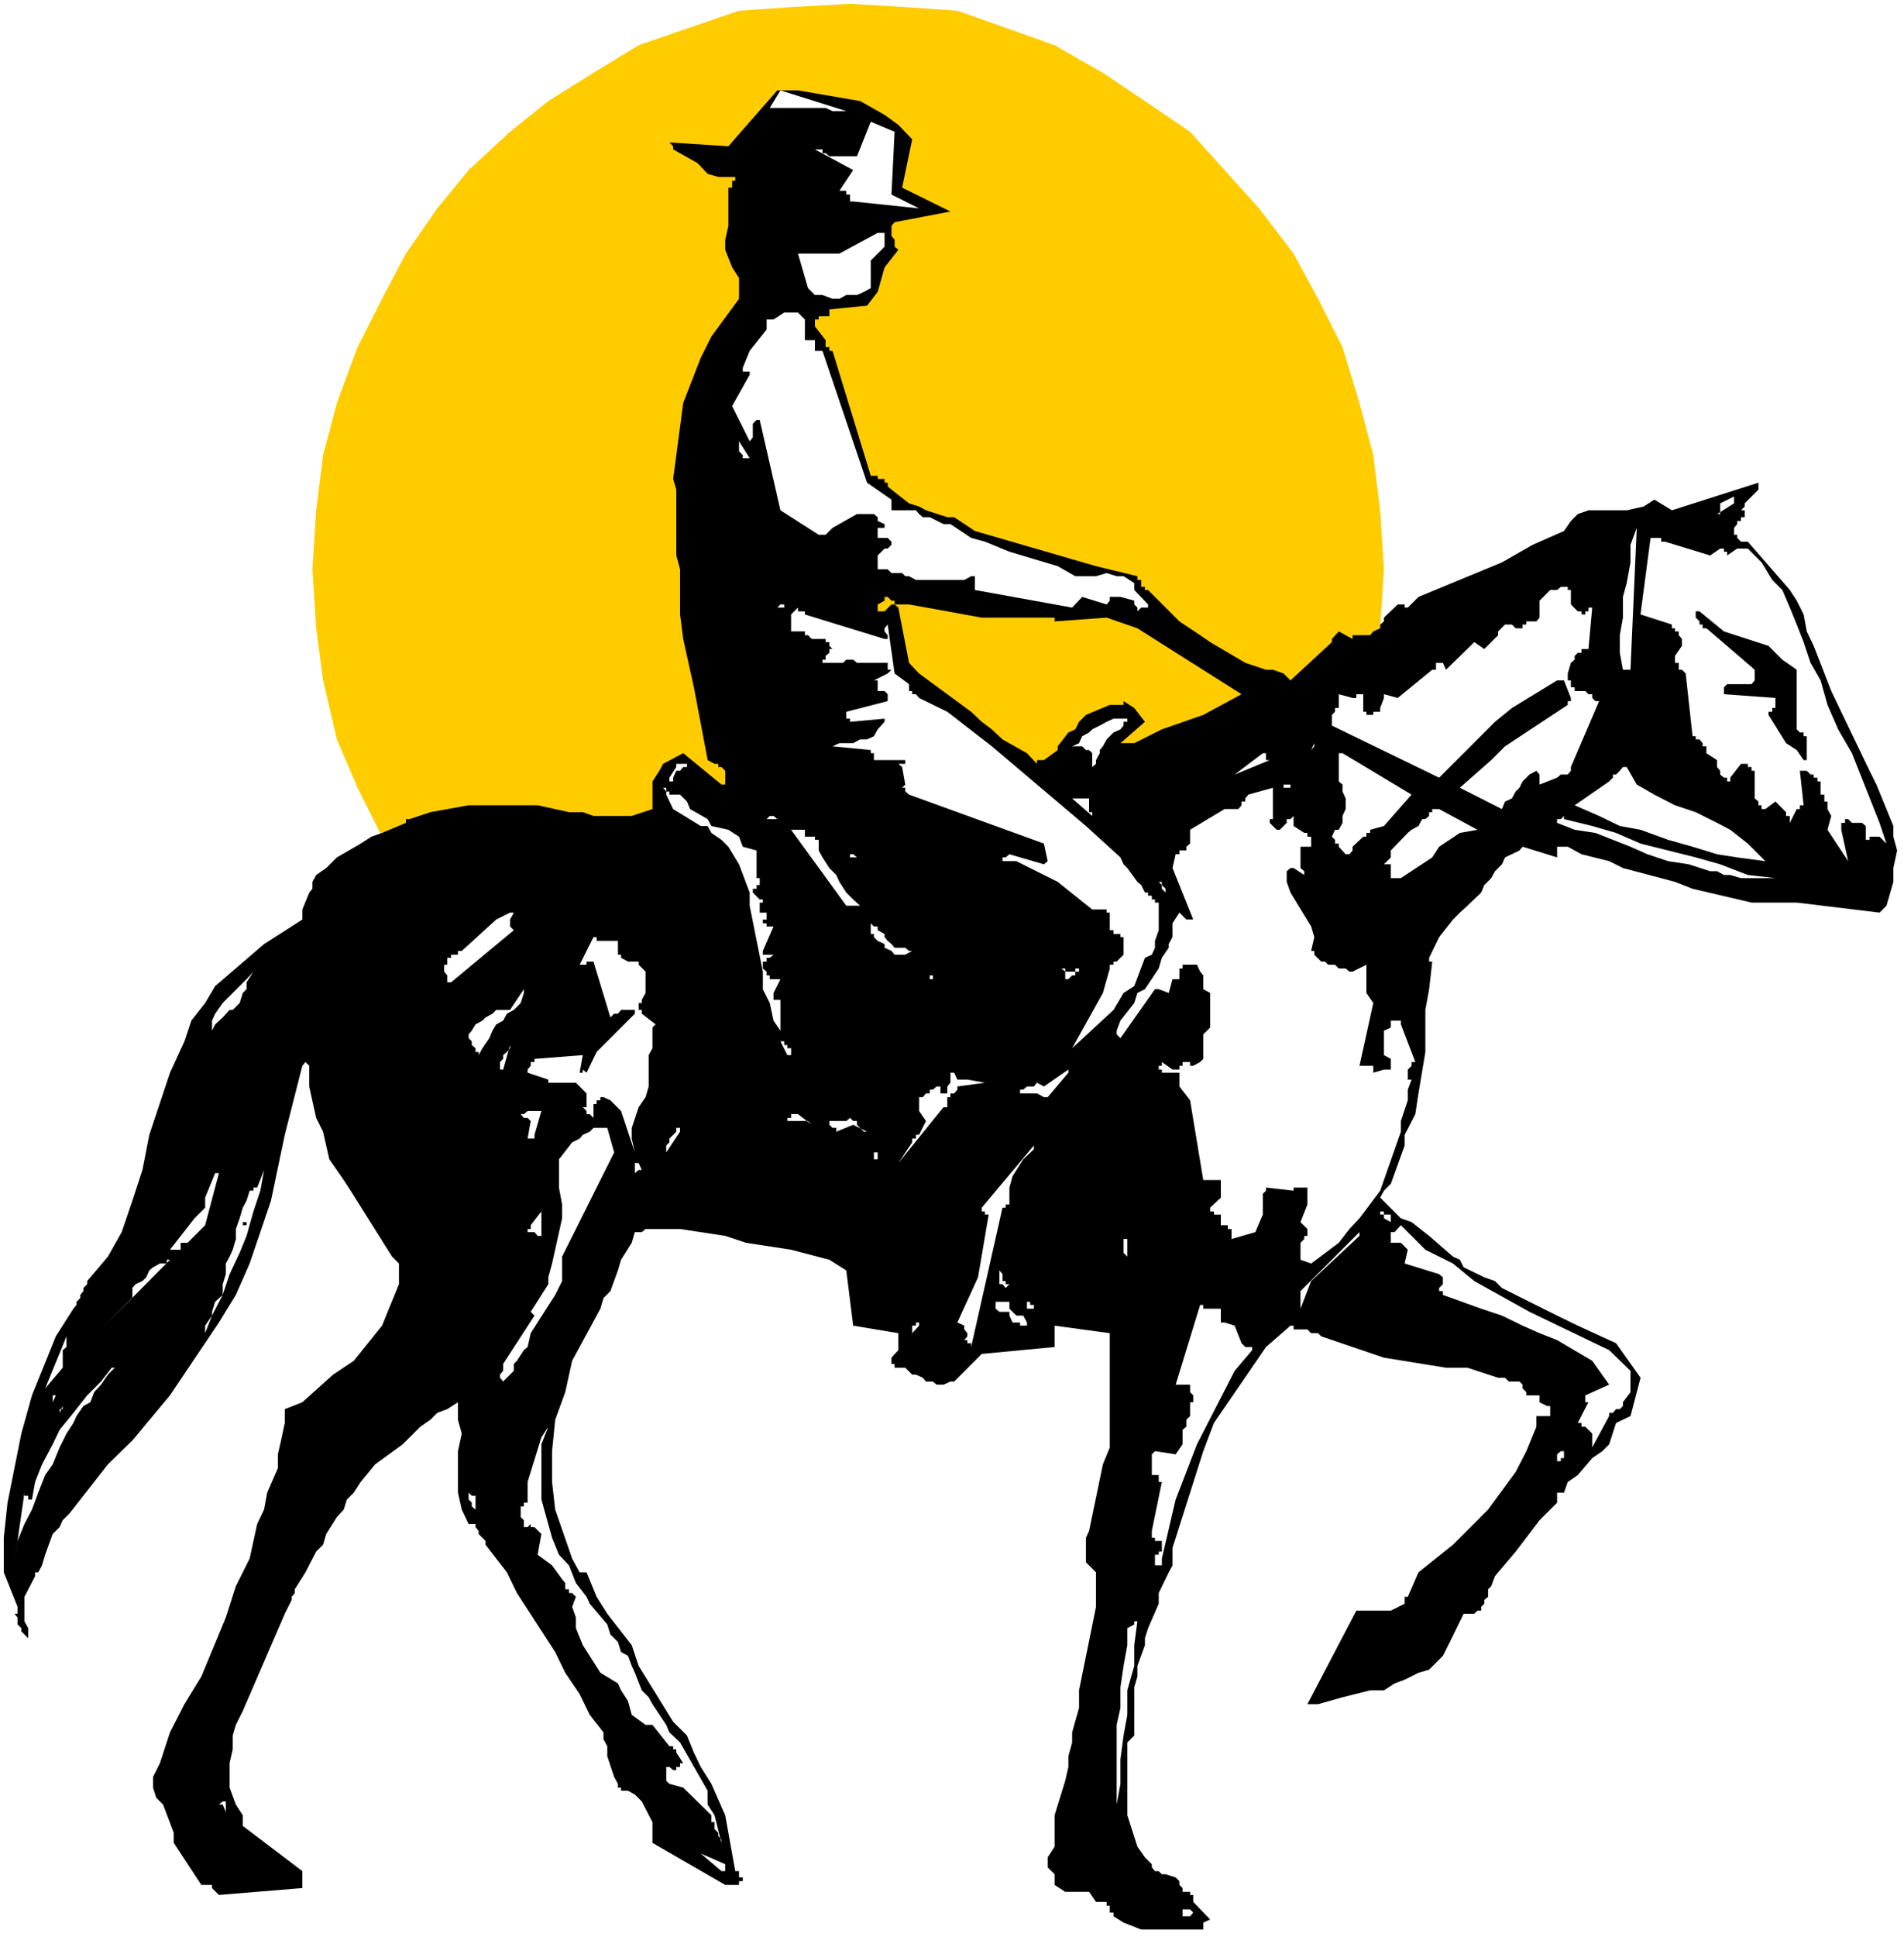 <?xml version="1.0" encoding="UTF-8" standalone="no"?>
<svg
   version="1.0"
   width="129.766mm"
   height="131.946mm"
   id="svg78"
   sodipodi:docname="Cowboy 76.wmf"
   xmlns:inkscape="http://www.inkscape.org/namespaces/inkscape"
   xmlns:sodipodi="http://sodipodi.sourceforge.net/DTD/sodipodi-0.dtd"
   xmlns="http://www.w3.org/2000/svg"
   xmlns:svg="http://www.w3.org/2000/svg">
  <rect width="100%" height="100%" fill="#808080" stroke="none"/>
  <sodipodi:namedview
     id="namedview78"
     pagecolor="#ffffff"
     bordercolor="#000000"
     borderopacity="0.25"
     inkscape:showpageshadow="2"
     inkscape:pageopacity="0.0"
     inkscape:pagecheckerboard="0"
     inkscape:deskcolor="#d1d1d1"
     inkscape:document-units="mm" />
  <defs
     id="defs1">
    <pattern
       id="WMFhbasepattern"
       patternUnits="userSpaceOnUse"
       width="6"
       height="6"
       x="0"
       y="0" />
  </defs>
  <path
     style="fill:#ffffff;fill-opacity:1;fill-rule:evenodd;stroke:none"
     d="M 0,498.693 H 490.455 V 0 H 0 Z"
     id="path1" />
  <path
     style="fill:#ffcc00;fill-opacity:1;fill-rule:evenodd;stroke:none"
     d="m 218.968,0.97 13.413,0.808 14.221,0.97 25.048,8.888 12.443,7.11 10.827,7.272 11.635,7.918 8.888,9.858 8.888,9.858 8.888,11.635 6.302,11.635 6.302,12.443 4.363,14.382 3.555,13.413 1.778,14.221 0.97,15.19 -0.97,15.19 -1.778,13.413 -3.555,15.19 -4.363,12.443 -6.302,12.605 -6.302,12.443 -8.888,10.665 -8.888,10.827 -8.888,8.888 -11.635,9.05 -10.827,8.08 -12.443,5.171 -12.605,5.494 -12.443,3.555 -14.221,1.778 -13.413,0.808 -14.382,-0.808 -14.221,-1.778 -12.605,-3.555 -13.251,-5.494 -11.635,-5.171 -11.635,-8.08 -20.523,-17.937 -8.08,-10.827 -8.08,-10.665 -6.141,-12.443 -6.302,-12.605 -5.333,-12.443 -3.555,-15.19 -1.778,-13.413 -0.97,-15.19 0.97,-15.19 1.778,-14.221 3.555,-13.413 5.333,-14.382 6.302,-12.443 6.141,-11.635 8.08,-11.635 8.08,-9.858 10.666,-9.858 9.858,-7.918 11.635,-7.272 11.635,-7.11 25.856,-8.888 14.221,-0.97 z"
     id="path2" />
  <path
     style="fill:#000000;fill-opacity:1;fill-rule:evenodd;stroke:none"
     d="m 229.633,126.047 4.525,3.555 2.586,0.808 1.778,0.97 5.494,1.778 h 1.778 l 5.333,3.555 31.189,9.05 10.666,2.586 v 0.97 h 0.97 v 1.778 h 0.97 v 0.808 h 0.808 l 2.747,2.747 5.333,5.333 5.333,3.555 2.586,1.778 9.05,5.333 5.333,1.778 h 1.778 l 2.747,0.97 1.778,1.778 10.666,-9.858 v -0.808 l 1.778,-1.939 3.555,1.939 v -0.97 h 4.525 l 0.808,-0.97 1.778,-0.808 v -0.97 l 0.97,-0.808 v -0.97 l 3.555,-3.394 h 1.778 v 0.808 h 0.808 l 2.747,-2.747 21.493,-8.888 7.918,-4.525 8.08,-3.555 1.778,-2.586 1.778,-1.778 2.747,-0.97 h 9.858 l 4.363,-0.97 2.747,-1.778 4.525,2.747 22.301,-7.11 v 1.778 l -3.555,3.555 v 0.808 l -0.97,0.97 h 0.97 v 1.778 h -0.97 v 0.97 h -0.97 v 0.808 l -0.808,0.97 v 1.778 h 0.808 v 0.808 l 0.97,0.97 h 1.778 l 10.827,12.443 1.778,2.747 1.778,3.555 0.808,4.363 1.778,3.717 4.525,11.635 9.858,20.523 1.778,3.555 4.363,10.666 v 2.747 l 0.97,3.555 -0.97,4.525 v 3.555 l -1.778,6.141 -1.778,1.778 -21.331,-2.586 h -11.635 l -15.19,-3.555 -4.525,-1.778 -13.413,-3.555 -3.555,-1.778 -7.11,-1.778 -3.555,-1.939 h -2.747 v 2.747 l -8.888,-2.747 -0.808,0.97 -3.717,1.778 -0.808,1.778 -1.778,1.778 -0.97,1.778 -1.778,1.778 -0.808,1.939 -3.555,3.394 -1.939,1.778 -1.778,1.778 -3.555,4.525 -2.586,5.333 v 0.97 h 0.808 l -0.808,7.11 -0.97,5.333 v 10.827 l -1.778,10.665 -0.808,5.333 -2.747,5.333 v 2.747 l -3.555,9.858 -1.778,1.778 -0.97,1.778 5.333,5.333 2.747,0.97 4.525,3.555 6.141,5.333 1.778,0.808 0.97,1.939 5.333,2.586 2.747,0.97 1.778,1.778 14.221,7.11 5.333,2.586 9.858,4.525 6.302,8.888 -2.586,9.858 -3.717,1.778 -1.778,5.494 -1.778,1.778 -2.586,1.778 -3.717,4.363 -2.586,1.778 -0.97,2.747 h -0.808 -0.97 v 2.586 l -4.525,4.525 -6.141,8.08 -4.525,5.333 -0.808,0.97 -0.97,2.586 -0.808,0.808 v 1.939 l -0.97,0.808 v 0.97 l -0.808,0.808 v 0.97 h -0.97 l -0.808,0.808 h -2.747 l -3.555,7.272 -1.778,3.555 -3.555,3.555 -2.747,0.808 -3.555,1.778 -2.586,0.97 -2.747,1.778 h -3.555 l -7.11,1.778 -6.302,1.778 h -2.747 l 12.605,-24.078 h 8.888 l 3.555,-1.778 v -1.778 h 0.808 l 2.747,-6.302 8.888,-7.11 9.05,-9.05 7.11,-9.696 2.747,-5.333 2.586,-6.302 v -2.747 h 3.555 v -2.586 h -0.808 l -1.939,-0.97 v -1.778 h -3.394 v -0.808 l -0.97,-0.97 v -0.97 l -0.808,-0.808 h -2.747 l -0.97,-0.97 h -1.778 l -7.918,-2.586 h -5.494 l -15.998,-2.586 -16.16,-5.494 -0.808,-0.808 h -1.778 l -0.97,-0.97 h -3.555 v -0.97 h -0.808 l -6.302,5.494 -13.413,19.553 -2.747,7.272 -7.918,24.886 v 4.525 l -0.97,1.778 -2.586,5.333 v 2.747 l -2.747,6.302 -0.808,2.586 v 1.778 l -1.939,5.333 v 2.747 l -0.808,2.747 v 5.333 2.586 4.525 l -1.778,1.778 v 8.08 2.586 2.747 2.586 2.747 l 2.586,8.08 1.939,2.747 1.778,1.778 v 0.808 l 0.808,0.97 h 0.97 l 0.808,0.808 h 0.97 l 2.586,0.808 0.97,0.97 v 0.97 l 0.808,0.808 v 0.97 h 1.939 v 0.808 h 0.808 v 1.778 l 4.363,4.525 -1.778,0.808 v 0.97 0.808 h -15.998 l -4.525,-1.778 -2.586,-1.616 v -0.97 h -0.97 v -1.778 h -0.808 v -0.97 h -0.97 -1.778 l -1.778,-2.586 h -6.141 l -2.747,-1.778 v -2.747 l -1.778,-1.778 v -2.586 l 1.778,-2.747 v -2.747 -2.586 -2.747 l 2.747,-8.888 0.808,-3.555 v -2.747 l 0.97,-3.555 v -2.586 l 1.778,-6.302 v -4.525 l 4.363,-21.493 v -8.888 l -2.586,-2.586 v -6.302 l 0.808,-1.778 3.555,-17.129 1.778,-4.363 v -29.411 l -14.221,-1.939 v 1.939 3.555 l -18.746,1.778 -7.11,7.11 h -0.97 l -1.778,0.808 h -1.778 l -0.97,-0.808 h -1.778 l -0.808,-0.97 -1.778,-0.808 h -0.97 l -1.778,-1.778 h -2.747 v -0.97 h -0.808 v -1.616 l 1.778,-1.939 v -4.363 l -11.635,-1.939 -1.778,-14.221 -4.363,-2.747 -9.858,-2.586 -11.635,-1.778 -5.333,-1.778 -11.635,-1.778 h -8.888 l -0.97,0.808 h -1.778 l -0.808,2.747 -2.747,4.363 -0.808,2.747 -1.939,5.333 -1.778,1.778 -0.808,2.747 -7.272,13.413 -1.778,8.08 -2.586,7.11 -0.808,8.08 v 7.918 l 0.808,7.11 4.363,12.605 1.939,3.555 h 1.778 l 2.586,6.302 2.747,4.363 6.302,8.08 1.778,5.333 8.888,14.382 3.555,3.555 1.778,4.363 1.778,3.717 2.747,4.363 3.555,8.08 2.586,14.382 h 0.97 v 1.616 h 0.97 v 0.97 h -0.97 v 0.97 h -3.555 l -18.746,-10.827 v -5.333 l -2.747,-5.333 -1.778,-1.778 -1.778,-0.97 h -1.778 v -0.808 h -0.808 v -0.97 l -0.97,-1.778 -1.778,-5.333 v -2.586 l -0.97,-1.778 v -1.778 l -3.555,-4.525 -2.586,-5.333 -3.717,-5.494 -2.586,-5.333 -9.858,-15.19 -2.586,-5.333 -5.494,-7.11 v -0.97 l -1.778,-1.778 v -0.808 l -0.808,-0.97 v -0.808 h -1.778 l -1.778,-3.717 -0.97,-4.363 v -10.665 l 0.97,-4.525 -0.97,-3.555 v -4.525 l -2.747,1.778 -2.586,0.97 -1.778,1.778 -2.586,1.778 -4.525,4.525 -7.11,5.171 -3.717,4.525 -1.778,2.747 -1.778,1.778 -0.808,2.586 -1.778,1.939 -2.747,4.363 -0.808,2.747 -1.778,1.778 -2.747,5.333 -2.747,4.363 v 0.97 l -0.808,0.97 v 0.808 l -1.778,3.555 -10.827,25.048 -1.778,3.555 -0.808,2.747 v 3.555 l -0.808,3.555 v 6.302 l 1.616,4.363 1.778,2.747 v 2.747 l 15.352,11.635 v 0.808 0.808 2.747 l -21.493,1.778 -1.778,-1.778 v -0.808 h -2.747 l -7.11,-10.827 v -2.586 l -2.747,-7.272 -1.778,-1.778 -0.808,-2.586 v -2.747 l 1.778,-3.555 2.586,-7.918 3.717,-7.272 4.363,-7.11 6.302,-15.19 2.586,-8.08 3.555,-7.11 1.939,-8.888 1.778,-3.717 0.808,-4.363 2.747,-6.302 v -3.555 l 0.808,-3.555 0.97,-4.525 v -3.555 l 4.525,-1.778 7.918,-7.11 5.333,-3.555 7.272,-9.05 4.363,-10.665 v -5.333 l -1.778,-1.778 -10.666,-16.968 -1.778,-2.747 -3.717,-5.333 -1.616,-7.11 -1.778,-3.555 -1.778,-8.08 v -5.333 l -0.97,-0.97 -0.808,0.97 -4.525,17.776 -3.555,16.968 -5.494,16.16 -3.555,8.08 -4.363,7.11 -12.605,18.745 -9.696,11.635 -6.302,6.141 -9.858,12.605 -1.778,1.778 -0.808,1.778 -1.778,1.778 -1.939,5.333 -0.808,2.747 -0.97,1.778 H 9.05 v 0.97 l -2.747,5.333 v 6.302 l 0.97,1.778 v 2.586 l -1.778,-1.778 v -0.808 L 4.525,418.217 v -1.778 l -0.808,-0.97 h 0.808 v -1.778 l -3.555,-8.888 v -8.888 l 0.97,-9.05 3.555,-17.776 2.747,-9.858 6.141,-15.19 4.525,-7.11 0.808,-0.97 v -0.808 l 0.97,-0.97 v -0.808 l 0.808,-0.97 v -0.808 l 0.97,-0.97 v -0.808 l 5.333,-6.302 3.555,-6.302 2.747,-8.08 2.586,-7.918 1.778,-9.05 5.333,-15.998 3.717,-8.08 1.778,-5.333 3.555,-4.525 2.586,-4.363 12.605,-10.827 9.858,-6.302 v -2.586 l 1.778,-4.363 0.808,-0.97 v -1.778 l 0.97,-1.778 2.586,-1.778 2.747,-2.747 6.141,-3.555 2.747,-1.778 2.747,-0.97 6.141,-2.586 v -0.97 h 0.97 l 5.333,-1.778 9.858,-1.778 h 17.776 l 8.08,1.778 h 3.555 l 2.747,0.97 h 9.858 l 5.333,-1.778 v -7.11 l 1.778,-2.747 0.97,-1.778 5.171,-2.747 9.858,8.08 h 0.97 V 198.443 l -0.97,-0.97 h -0.808 v -0.808 h -0.97 l -1.778,-0.97 -3.555,-18.745 -2.747,-12.443 -0.808,-6.302 v -11.635 l -0.97,-3.555 v -16.968 l -0.808,-2.747 2.586,-19.553 4.525,-11.635 2.747,-5.494 7.11,-9.696 V 71.588 l -1.778,-2.747 -1.778,-4.525 v -2.586 l 0.808,-3.555 v -9.858 h 0.97 v -1.778 h 0.808 0.97 -0.97 v -0.97 h -4.363 l -2.747,-0.808 -2.586,-2.747 -6.302,-3.555 v -0.808 l -0.97,-0.97 15.19,0.97 12.605,-14.382 h 5.333 l 15.998,2.747 6.302,3.555 3.555,2.586 3.555,3.717 -2.586,12.443 12.443,6.141 -14.382,2.747 -0.808,0.97 v 2.586 l 0.808,0.97 v 1.778 l 0.97,0.808 -3.555,4.525 -1.778,6.302 -2.747,3.555 -9.696,0.97 v 1.778 h -2.747 v 0.808 h -0.97 v 1.778 l 2.747,3.555 v 1.778 h 0.97 v 0.97 h 0.808 l 9.858,32.158 h 1.778 v 0.808 h 1.778 v 0.97 h 0.808 v 0.97 z"
     id="path3" />
  <path
     style="fill:#ffffff;fill-opacity:1;fill-rule:evenodd;stroke:none"
     d="m 229.633,130.41 v -1.778 l -6.302,-4.363 -11.474,-33.936 h -1.939 v -2.747 h -0.808 -0.97 -0.808 v -5.333 l -1.778,-1.778 h -3.555 l -2.747,1.778 h -1.778 v 2.586 l -4.363,5.494 -1.778,4.363 v 0.97 h 1.778 v 0.808 l -4.525,8.08 4.525,9.05 0.808,-0.97 v -3.555 l 0.97,-0.97 h 0.808 l 5.333,23.27 9.858,6.302 h 1.778 l 1.778,-1.778 6.302,-3.555 h 4.363 l 0.97,0.808 v 0.97 l 1.778,0.808 v 0.97 h -1.778 v 2.586 h 2.586 l 0.97,0.97 v 0.808 l -0.97,0.97 h -0.808 l -1.778,1.778 v 3.555 h 2.586 l 0.97,0.97 h 2.747 l 0.808,0.808 h 0.97 l 1.778,0.97 h 12.443 l 1.778,-0.97 h 0.97 v 3.555 l 25.048,4.525 2.586,-2.747 6.302,1.939 0.808,-0.97 v -0.97 h 0.97 0.808 0.97 l 3.555,0.97 v 0.97 l 0.808,0.808 v 0.97 l 0.97,-0.97 h 1.778 v -0.808 l -3.555,-3.717 v -1.778 l -2.747,-1.778 h -1.778 l -2.586,-0.808 -2.747,0.808 h -5.333 l -4.525,-2.586 -12.443,-3.717 -6.302,-2.586 -3.555,-0.97 -5.333,-3.555 h -1.778 l -3.555,-1.778 h -1.778 l -0.97,-0.808 -0.808,-0.97 h -6.302 z"
     id="path4" />
  <path
     style="fill:#ffffff;fill-opacity:1;fill-rule:evenodd;stroke:none"
     d="m 201.03,23.27 16.968,5.333 h -1.778 -1.778 l -1.778,-0.808 h -1.778 -1.778 -1.778 -1.778 -4.525 -0.808 -0.97 -0.97 z"
     id="path5" />
  <path
     style="fill:#ffffff;fill-opacity:1;fill-rule:evenodd;stroke:none"
     d="m 224.301,31.35 6.141,2.586 -0.808,16.16 7.11,3.555 -16.968,-1.778 h -0.808 v -0.808 -0.97 h -0.97 v -0.97 h -0.808 -0.97 l 3.555,-5.333 -9.858,-5.333 h 0.97 0.97 v 0.97 h 0.808 l 0.97,0.808 h 7.11 z"
     id="path6" />
  <path
     style="fill:#ffffff;fill-opacity:1;fill-rule:evenodd;stroke:none"
     d="m 227.856,59.953 v 0.808 0.97 0.808 0.97 l -3.555,3.555 v 7.11 l -1.778,0.97 -1.778,0.808 h -2.747 l -1.778,0.97 h -1.778 l -2.586,-0.97 h -1.939 l -1.778,-1.778 -2.586,-8.888 h 10.666 l 9.858,-5.333 z"
     id="path7" />
  <path
     style="fill:#ffffff;fill-opacity:1;fill-rule:evenodd;stroke:none"
     d="m 190.365,113.604 2.747,4.363 h -0.97 -0.808 v -0.808 l -0.97,-0.97 v -0.808 -0.97 z"
     id="path8" />
  <path
     style="fill:#ffffff;fill-opacity:1;fill-rule:evenodd;stroke:none"
     d="m 446.662,127.824 v 0.808 0.97 l -4.363,2.747 h 0.808 v -0.97 -0.97 -0.808 z"
     id="path9" />
  <path
     style="fill:#ffffff;fill-opacity:1;fill-rule:evenodd;stroke:none"
     d="m 421.614,135.904 -1.616,36.521 h -0.97 -0.97 l -0.808,-4.363 v -4.525 l 0.808,-4.525 v -5.333 l 0.97,-3.555 0.97,-5.333 v -4.525 l 1.616,-4.363 v -0.97 z"
     id="path10" />
  <path
     style="fill:#ffffff;fill-opacity:1;fill-rule:evenodd;stroke:none"
     d="m 425.169,138.49 h 2.747 v 0.97 h 0.97 l 11.635,3.555 2.586,-1.778 h 0.97 v 0.808 h 0.808 v 0.97 l 2.586,-1.778 h 2.747 l 3.555,3.555 2.747,4.525 2.586,2.586 1.939,4.525 1.778,4.363 1.778,4.525 1.778,5.333 2.586,4.525 1.778,6.302 2.747,6.302 3.555,6.141 7.11,17.937 1.778,5.333 v 7.11 -2.586 -1.778 -2.747 l -1.778,-1.778 h -2.586 v 0.808 h -0.97 v -3.555 l -0.97,-0.808 h -2.586 l -0.97,-0.97 h -0.808 v 0.97 h -0.97 v 1.778 l 1.778,8.08 -5.333,-8.08 0.97,-3.555 -0.97,-1.778 v -1.939 h -0.808 v -1.778 h -0.97 v -3.394 h -0.808 v -0.97 h -0.97 v -0.808 h -0.808 l -0.97,-0.97 h -1.778 l 0.97,8.888 h -0.97 v 0.97 h -0.808 l -1.778,3.555 v -0.97 -0.808 h -0.97 v -0.97 l -2.747,-2.747 -2.586,1.939 h -0.97 v -0.97 h -0.808 v -0.97 l -0.97,-0.808 V 198.443 h -0.808 v -0.97 h -0.97 v -0.808 h -1.778 l -2.747,3.555 v 0.97 h -0.808 v -0.97 h -0.808 l -0.97,-0.808 V 198.443 l -0.808,-0.97 v -1.778 l -2.747,-1.778 v -1.778 h -0.97 v -0.808 l -0.808,-0.97 h -0.97 v -0.808 h -0.808 l -1.778,-16.16 -0.97,-0.97 h -0.808 v -1.778 h -0.97 v -1.778 l 1.778,-2.586 v -1.778 l -0.808,-0.97 v -0.97 h -0.97 v -0.808 h -0.808 v -0.97 l -8.08,-2.586 z"
     id="path11" />
  <path
     style="fill:#ffffff;fill-opacity:1;fill-rule:evenodd;stroke:none"
     d="m 403.838,151.095 v 0.808 h 0.808 v 3.717 l 1.778,1.778 h 0.97 v 0.808 h 0.97 v -0.808 h 0.808 v -0.97 h 0.97 l -0.97,10.665 h -1.778 v 0.97 h -0.97 l -0.808,0.808 v 0.97 l -0.97,0.808 -0.808,2.747 v 1.778 h 0.808 v 1.778 h 0.97 v 0.97 h 2.747 l 0.808,0.808 h 0.97 v 0.97 l 0.808,0.808 h 0.97 l -7.272,16.968 v 0.97 l -0.808,0.97 h -1.778 l -0.97,0.808 -4.525,1.778 v -2.586 l -0.808,-0.97 -1.778,0.97 -1.778,1.778 -0.808,1.616 -0.97,0.97 -0.97,1.778 -1.778,0.808 -0.808,1.939 -10.827,-5.494 8.08,-7.11 3.555,-3.555 16.16,-10.665 v -0.97 h 0.808 v -0.808 l -1.778,-4.525 h -1.778 l -11.635,7.11 -4.363,3.555 -14.382,14.382 -27.634,-13.413 v -2.747 l 0.808,-0.808 v -0.97 h 0.97 v -3.555 l 3.555,0.97 h 0.97 v -0.97 h 1.778 v 4.525 h 0.808 v 0.808 h 1.778 v -0.808 h 1.778 v -0.97 l 0.97,-2.586 v -0.97 l 3.555,0.97 8.888,-7.272 h 0.97 v -1.778 h 1.778 l 0.808,1.778 7.272,-7.11 2.586,1.778 3.555,-3.555 v -0.97 l 1.778,-1.778 h 1.778 l 0.97,0.97 h 1.778 v -0.97 h 0.97 v -0.808 h 2.586 l 0.808,-0.97 v -1.616 -0.97 -1.778 l 2.747,-2.747 h 1.778 l 0.97,-0.808 z"
     id="path12" />
  <path
     style="fill:#ffcc00;fill-opacity:1;fill-rule:evenodd;stroke:none"
     d="m 227.856,153.68 h 0.808 l 0.97,0.97 h 0.808 v 0.97 h 3.717 l 9.858,1.778 4.363,0.808 4.525,0.808 h 18.746 v 0.97 l 13.413,-0.97 7.918,2.747 26.826,16.968 -9.858,5.333 -10.666,3.717 -7.11,3.555 h -3.555 l 6.302,-5.494 -2.747,-3.555 -2.747,-1.778 v 0.97 h -3.555 l -6.141,2.586 -1.778,1.778 -0.97,1.939 -1.778,0.808 -2.747,3.555 v 0.97 l -3.555,2.586 h -1.778 v 0.97 l -2.586,-2.747 -6.302,-3.555 -2.747,-2.586 -2.586,-1.939 -2.747,-2.586 -13.413,-9.858 -2.586,-2.747 -2.747,-14.221 -0.97,-0.808 h -0.808 l -1.778,1.778 h -1.778 v -1.778 l 1.778,-0.97 z"
     id="path13" />
  <path
     style="fill:#ffffff;fill-opacity:1;fill-rule:evenodd;stroke:none"
     d="m 201.03,155.619 h 0.97 v 0.808 h -0.97 -0.808 z"
     id="path14" />
  <path
     style="fill:#ffffff;fill-opacity:1;fill-rule:evenodd;stroke:none"
     d="m 205.555,156.427 v 0.97 h 1.778 v 0.808 l 20.523,6.302 h 0.808 v -0.97 l -0.808,-0.97 v -0.808 l 0.808,-0.97 1.778,12.605 3.717,2.747 v 1.778 h 0.808 v 0.808 h 0.97 l 0.808,0.97 7.272,3.555 11.474,8.888 24.24,20.523 8.888,8.08 0.808,1.778 0.97,0.97 2.586,3.555 0.97,0.808 0.97,1.939 h 0.808 v 0.808 h 0.97 v 0.97 h 0.808 v 0.808 h 0.97 v 7.11 l -0.97,2.747 v 1.778 l -0.808,1.778 -1.778,0.808 -2.747,7.272 -2.747,1.778 -2.586,4.363 -10.666,9.858 7.918,-14.221 1.778,-6.302 v -0.97 h 0.97 v -0.808 h 0.808 l 1.778,-1.778 v -4.525 h -0.808 v -0.808 h -1.778 v -0.97 h -0.97 v -4.525 h -0.808 v -0.808 h -3.717 l -8.888,-7.11 -10.666,-5.333 h -3.555 v -0.97 h 0.808 l 0.97,-0.808 8.888,2.586 0.97,-0.808 -0.97,-4.525 -34.744,-12.605 -0.97,-0.808 v -0.97 h -0.808 l 0.808,-0.808 -0.808,-4.525 -0.97,-0.808 h 1.778 v -0.97 h -8.08 v -1.778 h -0.808 v -0.808 l -9.858,-0.97 1.778,-0.808 h 3.555 l 1.778,-0.97 h 1.778 l 1.778,-0.808 0.97,-1.778 1.778,-1.939 v -0.808 l -8.888,0.808 v -0.808 h -0.97 v -1.778 l 10.666,-2.747 v -1.778 l -0.808,-0.808 h -1.778 v -1.778 -0.97 h -0.97 l 3.555,-1.778 0.97,-0.97 h -0.97 v -1.778 h -0.808 -1.778 -0.97 -0.808 -0.97 -2.586 l -0.97,-0.808 h -1.778 l -0.808,0.808 h -1.778 -0.97 -0.808 -0.97 -0.808 v -0.808 h 0.808 v -0.97 l 0.97,-0.808 v -0.97 h 0.808 l -0.808,-0.808 v -0.97 h -0.97 v -0.808 h -3.555 l -0.97,-0.97 h -0.808 v -0.97 h -3.555 v -4.363 z"
     id="path15" />
  <path
     style="fill:#000000;fill-opacity:1;fill-rule:evenodd;stroke:none"
     d="m 437.774,157.397 6.302,5.171 11.474,3.717 3.555,3.555 3.717,2.586 v 15.352 l 0.808,0.808 h 0.97 v 0.97 h 0.808 v 6.141 h -0.808 l -1.778,-2.586 -2.747,-1.778 -4.525,-7.272 v -0.808 h 0.97 v -0.97 h 0.808 v -2.586 l -13.251,-0.97 v -1.778 l 0.808,-0.808 h 6.302 l 0.808,-0.97 v -2.747 l -11.474,-9.858 -0.97,-0.808 h -0.97 v -0.97 h -0.808 v -0.808 l -0.97,-0.97 v -1.616 z"
     id="path16" />
  <path
     style="fill:#ffffff;fill-opacity:1;fill-rule:evenodd;stroke:none"
     d="m 319.806,172.426 9.05,2.747 z"
     id="path17" />
  <path
     style="fill:#ffffff;fill-opacity:1;fill-rule:evenodd;stroke:none"
     d="m 288.617,185.03 h 0.808 0.97 v 0.808 h -0.97 v 0.97 l -0.808,0.97 -1.778,0.808 -0.97,0.97 -0.808,0.808 -0.97,1.778 -0.808,0.97 v 0.808 l -0.97,1.778 v 0.97 l -0.97,0.808 v 0.97 0.97 0.808 0.97 0.808 -8.08 l -0.808,-0.808 h -0.808 l -0.97,-0.97 h -0.808 -0.97 -0.808 l 1.778,-0.808 0.808,-1.778 1.778,-0.97 0.808,-0.808 1.939,-0.97 1.778,-0.97 1.778,-0.808 z"
     id="path18" />
  <path
     style="fill:#ffffff;fill-opacity:1;fill-rule:evenodd;stroke:none"
     d="m 338.552,191.333 v 0.808 l -0.808,0.97 z"
     id="path19" />
  <path
     style="fill:#ffffff;fill-opacity:1;fill-rule:evenodd;stroke:none"
     d="m 325.3,193.918 h 0.808 v 1.778 h 0.97 l -9.05,3.717 z"
     id="path20" />
  <path
     style="fill:#ffffff;fill-opacity:1;fill-rule:evenodd;stroke:none"
     d="m 345.824,193.918 17.776,10.665 -7.11,8.08 -3.555,0.97 v 0.808 h -0.97 v 0.97 h -0.808 l -2.747,2.586 v 0.97 l -0.808,0.97 h -0.97 l -1.778,-1.939 v -0.808 h -0.97 v -0.97 l -0.808,-0.808 0.808,-1.778 h 0.97 l 0.97,-1.778 v -1.778 l 0.808,-1.778 v -2.747 l -0.808,-1.778 v -1.778 l -0.97,-0.808 v -7.272 z"
     id="path21" />
  <path
     style="fill:#ffffff;fill-opacity:1;fill-rule:evenodd;stroke:none"
     d="m 176.952,196.665 v 0.808 h -0.97 l -0.808,0.97 h -0.97 l -0.808,1.778 v 0.97 h -0.97 v -0.97 l 1.778,-2.747 v -0.808 h 0.97 0.808 z"
     id="path22" />
  <path
     style="fill:#ffffff;fill-opacity:1;fill-rule:evenodd;stroke:none"
     d="m 419.028,197.473 2.586,4.525 4.525,2.586 5.333,2.747 5.333,1.778 5.494,2.747 3.394,1.778 4.525,3.555 4.525,4.525 -7.272,-0.97 -5.171,-0.808 -6.302,-1.939 -6.302,-1.778 -7.11,-2.586 -5.333,-0.97 -5.333,-2.586 -6.302,-2.747 8.888,-6.141 0.97,-0.97 v -0.808 h 0.808 l 0.97,-0.97 0.808,-0.97 z"
     id="path23" />
  <path
     style="fill:#ffffff;fill-opacity:1;fill-rule:evenodd;stroke:none"
     d="m 331.441,201.998 h 0.97 v 0.808 h -0.97 -0.808 v -0.808 z"
     id="path24" />
  <path
     style="fill:#ffffff;fill-opacity:1;fill-rule:evenodd;stroke:none"
     d="m 327.886,202.806 v 8.08 h -0.808 v 0.97 l 1.778,1.778 h 0.808 l 1.778,-1.778 v -0.97 h 0.97 l 0.808,-0.808 v 0.808 1.778 l 2.747,1.778 h 0.808 v 0.97 h 0.97 v 2.586 h -2.747 v 2.747 0.97 1.778 l 0.97,0.808 v 0.97 l -2.747,-1.778 h -0.808 l -0.97,0.808 v 2.747 l 0.97,2.747 5.333,8.726 0.808,2.747 -0.808,3.555 h 0.808 v 0.97 l 1.778,1.778 h 0.97 l 0.808,0.808 h 1.778 l 0.97,0.97 h 1.778 l 0.97,0.808 h 0.808 l 3.555,-1.778 v 7.272 l 1.778,2.586 -3.555,16.16 h 3.555 v 1.778 l 2.747,-0.808 h 1.778 v -2.747 l -1.778,-0.97 v -6.302 l 1.778,-0.808 v -0.808 -0.97 h 2.586 v 0.97 l 3.717,9.696 h -0.97 v 0.97 l -0.97,0.97 v 2.586 h 0.97 l -0.97,2.586 v 2.747 l -1.778,5.333 v 2.747 l -5.333,15.19 -5.333,7.11 -2.586,2.747 -2.747,3.555 -7.11,5.333 -2.747,-0.97 v -0.808 -0.97 -0.808 -1.778 l 0.97,-0.97 v -0.808 h 0.808 v -1.778 l -1.778,-1.778 1.778,-4.525 v -4.363 h -3.555 v 0.808 l -7.11,-0.808 v 0.808 l -0.808,0.808 v 5.333 l -1.939,4.525 -6.141,1.778 v -2.586 h -0.97 v -0.97 h -1.778 v -0.808 -1.939 h -1.778 v -0.808 h -0.97 v -0.97 l 2.747,-2.586 v -0.97 -0.808 -0.808 -0.97 -0.97 h -4.525 l -3.394,-20.523 -2.747,-3.555 v -3.555 h -4.525 v -0.808 h -0.808 v -0.97 h 0.808 v -0.97 l 2.747,1.939 h 1.778 v -0.97 h 0.808 v -0.97 h 1.939 v 0.97 h 0.808 l 1.778,-0.97 0.808,-0.808 v -1.778 -4.525 l 1.778,-1.778 v -1.778 -1.778 -0.97 -1.778 -2.586 l -1.778,-0.97 v -1.778 -1.778 l -0.808,-0.97 -0.808,-1.778 h -3.717 v 0.97 h -0.808 v 2.747 h -1.778 l -0.97,3.555 -2.586,-0.97 h -0.97 l -8.888,12.605 -0.97,-0.97 v -0.97 l 0.97,-2.586 3.555,-4.525 0.808,-2.586 1.939,-0.97 3.555,-5.333 0.808,-2.747 1.778,-2.586 v -0.97 l 0.97,-1.778 v -3.555 l 1.778,-2.747 1.778,1.778 h 0.97 0.808 l -5.333,-13.251 0.808,-3.555 h 0.97 v -0.97 h 1.778 v -0.97 l 0.97,-0.808 v -3.555 l 8.888,-5.333 h 3.555 l 0.808,-0.97 v -0.97 h 0.97 v -0.808 l 0.808,-0.97 z"
     id="path25" />
  <path
     style="fill:#ffffff;fill-opacity:1;fill-rule:evenodd;stroke:none"
     d="m 171.619,203.776 h 0.808 v 0.808 h 2.747 l 1.778,1.778 0.808,1.939 4.525,2.586 0.97,1.778 4.363,0.97 2.747,1.778 0.97,2.586 3.555,0.97 v 7.11 h 0.808 v 0.97 h 0.808 -0.808 v 0.808 h -0.808 v 0.97 h -0.97 v 0.97 l 1.778,1.778 h 0.808 v 0.808 h -0.808 v 2.586 h 0.808 0.97 v 1.778 h -0.97 v 0.97 h 0.97 v 0.808 h 1.778 l -2.747,6.302 v 0.97 h 3.717 -0.97 l -0.97,0.808 h -0.808 v 0.97 h -0.97 v 1.778 l 0.97,0.808 v 0.97 h 0.808 v 0.97 h 2.747 l -1.778,3.555 v 1.778 h 1.778 v 7.918 l -1.778,-2.586 -0.97,-4.525 -1.778,-3.555 v -4.525 l -3.394,-16.968 v -3.394 l -2.747,-7.272 -2.747,-4.525 -1.778,-1.778 -2.586,-1.778 -0.97,-1.778 H 180.507 l -7.11,-4.363 -1.778,-3.717 v -0.808 l -0.808,-0.97 h 0.808 z"
     id="path26" />
  <path
     style="fill:#ffffff;fill-opacity:1;fill-rule:evenodd;stroke:none"
     d="m 276.982,205.553 h 0.97 0.808 0.97 0.808 v 0.808 0.97 0.97 0.808 h 0.808 v 0.97 l -5.171,-4.525 z"
     id="path27" />
  <path
     style="fill:#ffffff;fill-opacity:1;fill-rule:evenodd;stroke:none"
     d="m 370.71,208.301 9.858,5.333 -4.525,0.808 -5.333,3.555 -1.778,2.747 -8.08,5.333 h -2.586 v -2.586 -0.97 h -1.778 l 1.778,-1.778 v -1.778 l 4.363,-4.525 0.97,-0.808 1.778,-0.97 0.97,-1.778 h 0.808 l 0.97,-0.808 v -0.97 h 0.808 v -0.808 z"
     id="path28" />
  <path
     style="fill:#ffffff;fill-opacity:1;fill-rule:evenodd;stroke:none"
     d="m 198.283,210.078 h 0.97 l 0.97,0.808 h 0.808 -0.808 -0.97 -0.97 -0.808 z"
     id="path29" />
  <path
     style="fill:#ffffff;fill-opacity:1;fill-rule:evenodd;stroke:none"
     d="m 402.868,210.886 7.272,1.778 6.141,1.778 6.302,2.747 7.11,1.778 7.11,1.778 6.302,1.778 7.11,2.747 7.11,0.808 h -2.586 -1.778 -2.747 -1.778 l -2.747,-0.808 h -1.616 l -1.778,-0.97 h -1.778 l -5.494,-1.778 -5.333,-0.808 -5.333,-1.778 -4.363,-1.939 -4.525,-1.778 -4.525,-1.778 -5.333,-0.808 -4.525,-1.778 v -0.97 h 0.97 l 0.808,-0.808 z"
     id="path30" />
  <path
     style="fill:#ffffff;fill-opacity:1;fill-rule:evenodd;stroke:none"
     d="m 203.777,213.633 h 1.778 1.778 v 0.808 0.97 h 0.808 0.97 0.808 v 0.808 h 0.97 v 2.747 l 0.97,1.778 1.778,2.747 1.778,1.778 0.808,1.778 1.778,2.747 1.778,1.778 1.778,1.616 h -3.555 z"
     id="path31" />
  <path
     style="fill:#ffffff;fill-opacity:1;fill-rule:evenodd;stroke:none"
     d="m 218.968,219.936 h 0.808 l 0.97,0.808 h -0.97 -0.808 v -0.808 h -0.97 z"
     id="path32" />
  <path
     style="fill:#ffffff;fill-opacity:1;fill-rule:evenodd;stroke:none"
     d="m 298.475,227.046 h 0.808 v 0.808 l 0.97,0.97 v 0.97 0.808 l 0.808,0.97 -0.808,-0.97 v -0.808 l -0.97,-0.97 v -0.97 z"
     id="path33" />
  <path
     style="fill:#ffffff;fill-opacity:1;fill-rule:evenodd;stroke:none"
     d="m 132.35,234.964 -0.97,1.778 v 1.778 l 0.97,0.97 -16.16,13.413 h -0.97 v -1.778 l -0.808,-0.97 v -1.778 h 0.808 v -1.778 h 0.97 v -0.808 h 1.778 v -0.97 h 0.97 l 8.888,-8.08 3.555,-1.778 z"
     id="path34" />
  <path
     style="fill:#ffffff;fill-opacity:1;fill-rule:evenodd;stroke:none"
     d="m 224.301,237.711 0.808,0.808 h 0.97 v 0.97 l 1.778,0.97 v 0.808 l 0.808,0.97 0.97,0.808 0.808,0.97 h 0.97 0.97 0.808 l 0.97,0.808 h 0.808 l -1.778,0.97 h -0.808 -1.939 l -0.808,-0.97 -1.778,-0.808 v -0.97 l -1.778,-0.808 -0.97,-0.97 v -0.808 h -0.808 z"
     id="path35" />
  <path
     style="fill:#ffffff;fill-opacity:1;fill-rule:evenodd;stroke:none"
     d="m 153.681,242.236 h 5.494 v 3.555 h 0.808 v 0.808 l 1.778,0.97 h 2.747 v 0.808 l 1.778,1.778 v 5.494 l -0.97,1.778 v 0.808 h -0.808 v 1.778 h 0.808 v 0.97 l 3.555,2.747 -0.808,0.808 v 5.333 l -0.97,1.778 v 8.08 l -0.808,2.747 -1.778,2.586 -1.778,5.333 v 2.747 l 0.808,3.555 -3.555,-10.665 -2.747,-2.747 -1.778,-0.808 h -0.808 v 0.808 h -0.97 v 0.97 h -0.808 v 3.555 l -0.97,-0.97 h -0.808 v -0.808 l -0.97,-0.97 h 0.97 v -3.555 l -2.747,-2.747 h -7.11 v -0.808 l -5.333,-1.778 v -0.808 l 0.808,-0.97 v -0.97 h 0.97 v -0.808 l 12.443,-0.97 -0.808,4.525 h 0.808 v -0.808 l 0.97,0.808 2.586,-5.333 9.858,-9.858 v -0.97 h -0.808 -0.97 -1.778 l -0.808,0.97 h -0.97 l -0.97,0.97 -4.363,-14.382 h -1.778 v 0.808 h -1.778 l 3.555,-7.11 h 0.808 z"
     id="path36" />
  <path
     style="fill:#ffffff;fill-opacity:1;fill-rule:evenodd;stroke:none"
     d="m 271.649,249.347 h 0.808 0.97 l 0.97,0.808 h 0.808 0.97 0.808 v -0.808 h 0.97 v 0.808 h -0.97 v 0.97 h -0.808 l -0.97,0.97 h -0.808 v -0.97 -0.97 -0.808 h -0.97 -0.97 z"
     id="path37" />
  <path
     style="fill:#ffffff;fill-opacity:1;fill-rule:evenodd;stroke:none"
     d="m 65.286,250.155 -1.778,2.747 v 1.778 l -0.97,0.97 -0.808,2.586 -1.778,1.778 h -0.808 l -1.778,1.939 -1.939,1.778 -0.808,1.616 v -2.586 l 0.808,-1.778 1.939,-2.747 0.808,-0.808 1.778,-1.778 1.778,-1.778 1.778,-1.778 z"
     id="path38" />
  <path
     style="fill:#ffffff;fill-opacity:1;fill-rule:evenodd;stroke:none"
     d="m 239.491,250.155 v 0.97 h 0.808 v 1.778 -0.808 h -0.808 v -0.97 z"
     id="path39" />
  <path
     style="fill:#ffffff;fill-opacity:1;fill-rule:evenodd;stroke:none"
     d="m 112.635,253.871 v 0.808 0.97 -0.97 z"
     id="path40" />
  <path
     style="fill:#ffffff;fill-opacity:1;fill-rule:evenodd;stroke:none"
     d="m 134.936,255.649 -0.808,2.586 -1.778,1.778 -1.778,0.97 -0.97,1.778 -1.778,0.97 -0.97,1.616 -0.808,1.939 -1.778,2.586 -0.97,1.778 v -0.808 h -0.808 v -0.97 l -0.97,-0.808 v -0.97 l -0.808,-0.808 v -0.97 l 0.808,-0.97 0.97,-1.616 1.778,-0.97 0.808,-0.808 1.778,-0.97 0.97,-0.97 h 1.778 1.778 l 3.555,-5.333 z"
     id="path41" />
  <path
     style="fill:#ffffff;fill-opacity:1;fill-rule:evenodd;stroke:none"
     d="m 131.381,269.062 -1.778,6.302 h -0.808 v -0.97 -0.97 l 0.808,-0.808 v -0.97 l 0.97,-0.808 0.808,-0.97 z"
     id="path42" />
  <path
     style="fill:#ffffff;fill-opacity:1;fill-rule:evenodd;stroke:none"
     d="m 202,268.092 v 0.97 h 0.808 v 0.808 h 0.97 v 0.97 0.808 h -0.97 l -1.778,-3.555 z"
     id="path43" />
  <path
     style="fill:#ffffff;fill-opacity:1;fill-rule:evenodd;stroke:none"
     d="m 245.793,276.172 0.808,1.778 h 2.586 l 4.525,0.808 -7.11,0.97 v 0.808 l -0.808,0.97 h -0.97 v 0.97 h -0.808 v 2.586 h -0.97 l -0.808,0.97 -10.827,13.413 3.555,-5.333 v -0.97 h 0.97 v -0.97 h 0.808 l 1.778,-3.555 -1.778,-2.586 v -3.555 h 0.97 l 0.808,-0.97 h 0.97 v -0.97 h 0.808 l 0.97,-0.808 v -0.97 0.97 h 0.97 v 1.778 h 1.778 v -1.778 l 0.808,-0.97 v -2.586 z"
     id="path44" />
  <path
     style="fill:#ffffff;fill-opacity:1;fill-rule:evenodd;stroke:none"
     d="m 275.204,276.172 -5.333,6.302 h -0.97 l -1.778,-0.97 h -0.808 -3.555 v -0.97 h 0.808 l 0.97,-0.808 h 0.808 0.97 l 0.808,-0.97 1.778,0.97 6.302,-4.363 z"
     id="path45" />
  <path
     style="fill:#ffffff;fill-opacity:1;fill-rule:evenodd;stroke:none"
     d="m 135.905,286.029 h 3.555 l -1.778,6.141 v 0.97 h -0.97 -0.808 l 0.808,-4.525 -0.808,-0.808 h -0.97 l -0.808,-0.97 h 0.808 z"
     id="path46" />
  <path
     style="fill:#ffffff;fill-opacity:1;fill-rule:evenodd;stroke:none"
     d="m 205.555,286.837 3.555,2.747 -0.97,-0.97 h -0.808 -1.778 -0.97 -0.808 -0.97 v -0.808 h 0.97 v -0.97 h 0.808 z"
     id="path47" />
  <path
     style="fill:#ffffff;fill-opacity:1;fill-rule:evenodd;stroke:none"
     d="m 214.443,288.615 h 0.97 0.808 0.97 0.808 l 0.97,-0.808 0.808,0.808 h 0.97 v 0.97 l 0.808,0.808 0.97,0.97 h 0.808 l -3.555,-1.778 -4.363,1.778 v -0.97 h -0.97 l -0.808,-0.808 v -0.97 z"
     id="path48" />
  <path
     style="fill:#ffffff;fill-opacity:1;fill-rule:evenodd;stroke:none"
     d="m 156.429,290.393 1.778,6.302 -13.413,26.825 v 6.302 l -1.778,3.555 -6.302,9.858 -0.808,3.555 -0.97,0.808 -1.778,2.747 -0.808,0.808 v 1.778 l -2.747,2.747 -0.808,-0.97 v -0.808 l 0.808,-0.97 v -1.778 l 8.08,-12.443 -0.97,-0.97 4.525,-7.11 v -1.778 l 0.97,-3.555 2.586,-11.635 v -3.555 l -0.808,-4.363 v -7.272 l 3.394,-4.363 1.939,-0.97 0.808,-0.97 1.778,-0.808 0.97,-0.97 h 2.586 v -0.808 0.808 z"
     id="path49" />
  <path
     style="fill:#ffffff;fill-opacity:1;fill-rule:evenodd;stroke:none"
     d="m 175.174,290.393 v 0.97 l -3.555,5.333 v -0.808 -0.97 l 0.808,-0.808 v -0.97 l 0.97,-0.97 0.808,-0.808 v -0.97 z"
     id="path50" />
  <path
     style="fill:#ffffff;fill-opacity:1;fill-rule:evenodd;stroke:none"
     d="m 266.317,295.887 -2.747,2.586 -2.747,4.363 -0.808,2.909 v 4.363 h -0.97 v 0.808 h -0.808 l -8.08,35.875 v -0.97 h -0.97 v -0.808 h -0.808 l 0.808,-0.97 v -0.808 l -0.808,-0.97 v -0.97 l -1.778,-0.808 5.333,-11.635 2.747,-16.16 h -0.97 v -0.808 h -0.808 v -0.97 l 13.413,-15.998 z"
     id="path51" />
  <path
     style="fill:#ffffff;fill-opacity:1;fill-rule:evenodd;stroke:none"
     d="m 226.078,296.695 v 1.778 h -0.97 v -1.778 h 0.97 v -0.808 z"
     id="path52" />
  <path
     style="fill:#ffffff;fill-opacity:1;fill-rule:evenodd;stroke:none"
     d="m 164.509,299.442 0.808,1.778 h -0.808 l -0.97,0.808 v -3.555 0.97 z"
     id="path53" />
  <path
     style="fill:#ffffff;fill-opacity:1;fill-rule:evenodd;stroke:none"
     d="m 68.034,301.22 -0.97,5.333 -1.778,5.333 -1.778,6.302 -1.778,4.363 -2.586,5.494 -1.778,5.333 -2.747,5.333 -1.778,4.525 v -1.939 l 1.778,-2.586 v -0.97 l 0.808,-2.586 1.939,-1.778 v -2.747 l 0.808,-2.586 v -2.747 l 0.97,-1.778 0.808,-1.778 0.808,-2.747 v -2.586 l 0.97,-2.747 0.808,-2.747 0.97,-1.778 0.808,-2.586 h 0.97 v -0.808 h 0.97 z"
     id="path54" />
  <path
     style="fill:#ffffff;fill-opacity:1;fill-rule:evenodd;stroke:none"
     d="m 56.398,302.028 -3.555,13.413 -0.97,0.97 -0.808,0.808 -0.97,0.97 -0.808,0.808 -0.97,0.97 h -0.808 -0.97 v 1.778 H 45.733 44.763 43.794 l 6.302,-8.08 2.747,-2.747 V 308.33 l 2.586,-6.302 z"
     id="path55" />
  <path
     style="fill:#ffffff;fill-opacity:1;fill-rule:evenodd;stroke:none"
     d="m 139.461,311.885 v 5.333 0.97 h -0.97 l -0.808,-0.97 h -0.97 -0.808 v -0.808 h 0.808 v -0.97 z"
     id="path56" />
  <path
     style="fill:#ffffff;fill-opacity:1;fill-rule:evenodd;stroke:none"
     d="m 356.489,311.885 v 0.808 h 1.778 v 0.97 0.97 l -1.778,-0.97 v -0.97 h -0.97 v -0.808 z"
     id="path57" />
  <path
     style="fill:#000000;fill-opacity:1;fill-rule:evenodd;stroke:none"
     d="m 63.509,314.632 v 0.808 h -0.97 v -0.808 z"
     id="path58" />
  <path
     style="fill:#ffffff;fill-opacity:1;fill-rule:evenodd;stroke:none"
     d="m 360.852,315.44 6.302,6.302 7.11,3.555 5.494,4.525 14.221,7.918 20.523,9.858 5.494,5.333 v 5.494 l -1.939,2.586 v 0.97 l -0.808,0.808 h -0.97 l -0.808,0.97 h -0.97 v 0.808 l -4.363,8.08 v -3.555 l -1.778,-1.778 h -0.97 v -0.97 h -0.97 l 2.747,-5.333 h -0.808 v -1.778 l 6.141,-2.747 -4.363,-6.141 -9.05,-5.333 -4.525,-1.778 -4.363,-1.939 -5.333,-2.586 -5.333,-1.778 -9.858,-3.555 v -0.97 h -0.97 v -0.808 l 0.97,-0.97 v -1.778 l -0.97,-0.808 -8.888,-2.747 0.808,-3.555 -1.778,-1.778 h -0.808 -0.808 -0.97 v -2.747 h 0.97 z"
     id="path59" />
  <path
     style="fill:#ffffff;fill-opacity:1;fill-rule:evenodd;stroke:none"
     d="m 350.187,318.188 -12.443,11.635 -2.747,7.11 v -4.525 l 13.413,-13.413 1.778,-1.778 z"
     id="path60" />
  <path
     style="fill:#ffffff;fill-opacity:1;fill-rule:evenodd;stroke:none"
     d="m 289.425,318.995 h 0.97 v 4.525 l -0.97,-0.97 v -0.808 -1.778 z"
     id="path61" />
  <path
     style="fill:#ffffff;fill-opacity:1;fill-rule:evenodd;stroke:none"
     d="m 43.794,324.328 -17.776,17.937 8.08,-8.08 v -0.808 -1.778 l 0.808,-0.97 1.778,-0.808 0.97,-0.97 0.808,-1.778 0.97,-0.808 1.778,-0.97 h 0.808 0.97 v -0.97 z"
     id="path62" />
  <path
     style="fill:#ffffff;fill-opacity:1;fill-rule:evenodd;stroke:none"
     d="m 258.237,328.045 v 0.808 0.97 h 0.808 v 0.808 h 0.97 l -0.97,0.97 -0.808,-0.97 h -0.808 v -3.555 z"
     id="path63" />
  <path
     style="fill:#ffffff;fill-opacity:1;fill-rule:evenodd;stroke:none"
     d="m 257.429,335.155 h 2.586 v 0.808 h 0.808 -0.808 v 0.97 l 1.778,1.778 h 1.778 l 0.97,1.778 v 0.808 h -1.778 v -0.808 h -1.939 l -0.808,-1.778 v -0.97 h -2.586 l -0.97,-0.808 v -1.778 z"
     id="path64" />
  <path
     style="fill:#ffffff;fill-opacity:1;fill-rule:evenodd;stroke:none"
     d="m 264.539,335.155 h 0.808 v 0.808 h 0.97 v 0.97 h -0.97 -0.808 v -0.97 z"
     id="path65" />
  <path
     style="fill:#ffffff;fill-opacity:1;fill-rule:evenodd;stroke:none"
     d="m 309.948,335.963 v 0.97 h 4.525 v 0.808 2.747 h 0.97 l 2.586,0.808 1.778,4.525 0.97,0.97 h 1.778 v 0.808 l -4.525,5.333 -9.696,18.907 -5.494,14.221 -3.555,15.19 v 1.778 h -0.808 -0.97 v -2.747 h 0.97 v -0.808 h 0.808 v -2.747 h -1.778 v -0.808 h -0.808 v -1.778 l 2.586,-12.605 h -0.808 v -1.778 h -0.97 -0.808 v -5.333 l 0.808,-0.808 5.333,0.808 1.778,-2.586 v -3.717 l 0.97,-0.808 v -1.778 l 0.97,-0.97 v -3.555 h 0.808 v -1.778 l -0.808,-0.808 v -1.939 h -3.717 l 6.302,-20.523 z"
     id="path66" />
  <path
     style="fill:#ffffff;fill-opacity:1;fill-rule:evenodd;stroke:none"
     d="m 236.744,340.488 v 0.808 l -1.778,1.939 v -0.97 -0.97 h 0.97 v -0.808 z"
     id="path67" />
  <path
     style="fill:#ffffff;fill-opacity:1;fill-rule:evenodd;stroke:none"
     d="m 17.13,345.013 v 0.808 0.97 l -0.97,0.808 v 0.97 0.97 0.808 1.778 l -4.525,5.333 5.494,-13.413 z"
     id="path68" />
  <path
     style="fill:#ffffff;fill-opacity:1;fill-rule:evenodd;stroke:none"
     d="m 29.573,352.123 -1.778,1.778 -1.778,2.586 -1.778,1.939 -0.97,2.586 -1.778,0.97 -1.778,2.586 -0.808,1.778 -1.778,2.747 -1.778,3.555 -1.778,4.363 -1.939,2.747 -1.778,4.525 -1.616,4.363 -1.939,3.717 -1.778,4.363 -0.808,5.494 2.586,-17.937 v 0.808 h 0.97 v 0.97 h 0.97 l 0.808,-4.525 1.778,-4.525 2.747,-5.171 1.778,-3.717 3.555,-4.363 3.555,-4.525 3.555,-3.555 2.747,-3.555 z"
     id="path69" />
  <path
     style="fill:#ffffff;fill-opacity:1;fill-rule:evenodd;stroke:none"
     d="m 14.382,359.234 h -0.808 v 1.778 z"
     id="path70" />
  <path
     style="fill:#ffffff;fill-opacity:1;fill-rule:evenodd;stroke:none"
     d="m 16.16,361.981 v 0.808 h -0.808 v 0.97 z"
     id="path71" />
  <path
     style="fill:#ffffff;fill-opacity:1;fill-rule:evenodd;stroke:none"
     d="m 141.238,367.313 -1.778,4.525 v 14.221 l 2.747,9.858 1.778,4.363 2.586,2.747 1.778,4.525 2.747,3.555 0.808,1.778 4.525,5.333 0.808,2.586 1.939,1.939 0.808,2.586 1.778,0.97 0.97,2.586 0.808,1.778 1.778,4.525 1.778,1.778 0.97,1.778 3.555,5.333 0.808,1.939 2.747,2.586 7.11,12.443 v 3.555 l 1.778,2.747 1.778,7.11 v -0.808 l -0.808,-0.97 v -0.808 l -0.97,-0.97 v -1.778 h -0.808 v -1.778 l -7.272,-7.11 -3.555,-0.97 -0.808,-0.808 v -3.555 h 0.808 l 0.97,0.808 h 0.808 v -0.808 h 0.97 v -0.97 h 0.808 l -1.778,-2.747 v -0.808 h -0.808 v -0.808 h -0.97 l -4.363,-5.494 h -1.778 l -3.555,-2.586 -0.97,-3.555 -1.778,-2.747 -0.808,-1.778 -4.525,-2.747 -4.525,-7.11 -1.778,-4.363 v -2.747 l -0.97,-2.747 0.97,-2.586 -0.97,-0.97 h -0.808 v -0.97 h -0.97 v -1.616 l -0.808,-0.97 -2.586,-3.555 -3.717,-2.747 0.97,-5.333 -1.778,-1.778 h -0.97 v -0.808 l -0.808,0.808 h -0.97 v -1.778 l -0.808,-0.808 v -2.747 h 0.808 v -0.97 h 0.97 v -5.333 l 3.555,-11.473 z"
     id="path72" />
  <path
     style="fill:#ffffff;fill-opacity:1;fill-rule:evenodd;stroke:none"
     d="m 402.868,373.616 v 0.808 0.97 h -0.808 v 0.808 h -0.97 v -0.808 -0.97 l 0.97,-0.808 z"
     id="path73" />
  <path
     style="fill:#ffffff;fill-opacity:1;fill-rule:evenodd;stroke:none"
     d="m 120.715,384.281 0.808,0.808 h 0.97 v 3.555 l -0.97,-0.808 v -0.97 l -0.808,-0.808 v -0.97 z"
     id="path74" />
  <path
     style="fill:#ffffff;fill-opacity:1;fill-rule:evenodd;stroke:none"
     d="m 292.172,417.409 h 0.808 l -0.808,6.141 v 5.333 l -1.778,6.302 v 6.302 l -0.97,5.333 -0.808,6.141 v 6.302 l -0.97,5.333 v -4.363 -4.525 -5.333 -6.302 l 0.97,-4.363 v -5.333 l 0.808,-5.494 0.97,-5.333 v -0.808 -0.97 -0.97 -0.808 -0.808 l 1.778,-0.97 z"
     id="path75" />
  <path
     style="fill:#ffffff;fill-opacity:1;fill-rule:evenodd;stroke:none"
     d="m 57.368,463.788 h 0.808 v 0.808 h 0.97 -0.97 v 1.939 l -0.808,-1.939 h -0.97 z"
     id="path76" />
  <path
     style="fill:#ffffff;fill-opacity:1;fill-rule:evenodd;stroke:none"
     d="m 180.507,477.2 6.302,2.747 v 0.808 0.97 h -0.97 z"
     id="path77" />
  <path
     style="fill:#ffffff;fill-opacity:1;fill-rule:evenodd;stroke:none"
     d="m 306.555,491.583 0.808,0.808 -0.808,0.97 h -0.97 -0.97 -0.808 0.808 v -0.97 -0.808 h 0.97 z"
     id="path78" />
</svg>
